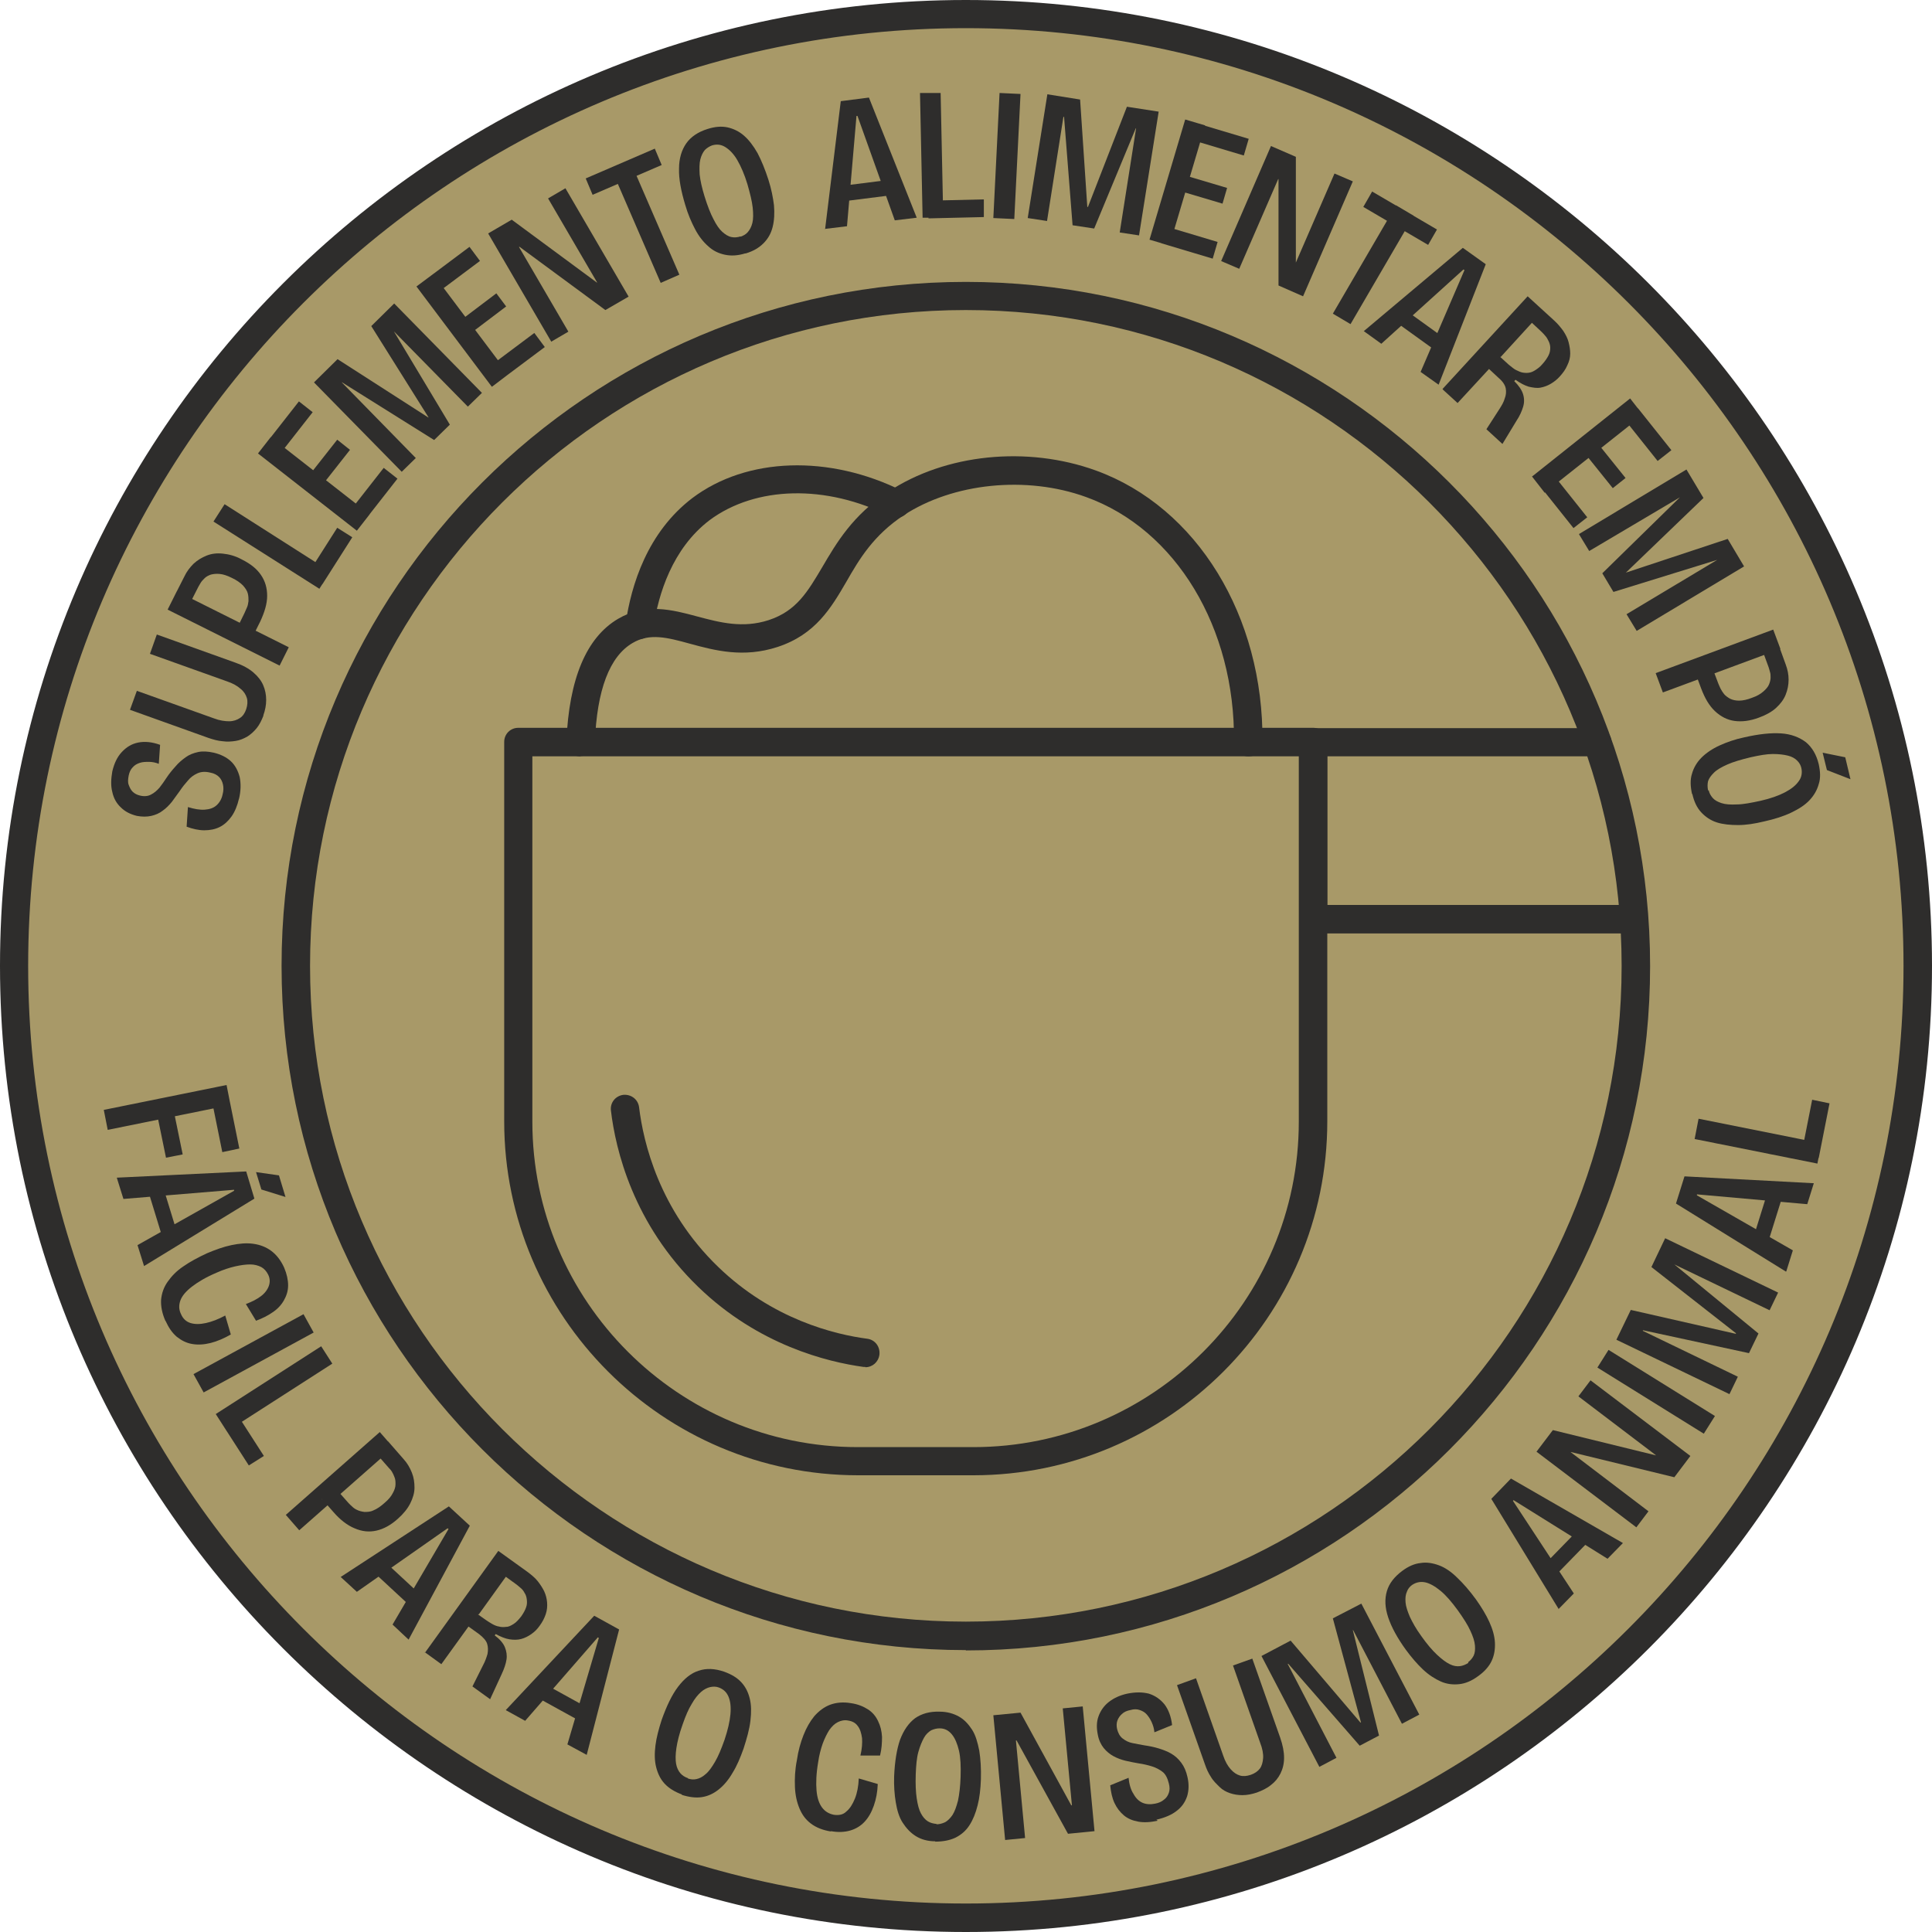 <svg viewBox="0 0 59.01 59.01" xmlns="http://www.w3.org/2000/svg" data-name="Camada 2" id="Camada_2">
  <defs>
    <style>
      .cls-1 {
        fill: #a89968;
      }

      .cls-1, .cls-2 {
        stroke-width: 0px;
      }

      .cls-2 {
        fill: #2e2d2c;
      }
    </style>
  </defs>
  <g data-name="Camada 1" id="Camada_1-2">
    <g>
      <g>
        <path d="M29.51,58.58C13.47,58.58.43,45.54.43,29.5S13.47.43,29.51.43s29.07,13.04,29.07,29.07-13.04,29.07-29.07,29.07Z" class="cls-1"></path>
        <path d="M29.5,59.01C13.24,59.01,0,45.77,0,29.5S13.24,0,29.5,0s29.51,13.24,29.51,29.5-13.24,29.51-29.51,29.51ZM29.5.86C13.71.86.86,13.71.86,29.5s12.85,28.64,28.64,28.64,28.64-12.85,28.64-28.64S45.3.86,29.5.86Z" class="cls-2"></path>
      </g>
      <g>
        <path d="M7.3,24.39c-.05.22-.13.41-.23.55-.1.14-.22.25-.36.32s-.3.1-.47.1-.35-.04-.54-.11l.04-.6c.19.06.36.09.51.08s.27-.05.36-.13.16-.19.19-.34c.03-.11.03-.21.01-.3-.02-.09-.06-.17-.12-.23-.06-.06-.15-.11-.26-.13-.16-.04-.29-.03-.4.02-.11.05-.21.12-.29.22-.09.1-.17.2-.25.32-.08.11-.16.22-.24.33-.09.11-.18.2-.28.27-.1.08-.22.13-.35.16-.13.03-.28.03-.44,0-.2-.05-.36-.13-.49-.26-.13-.12-.22-.28-.26-.47-.05-.19-.04-.4,0-.63.06-.25.15-.44.29-.59.14-.15.3-.25.5-.29s.42-.02.67.07l-.04.58c-.1-.04-.2-.06-.3-.06-.1,0-.19,0-.28.03-.09.03-.16.07-.22.14-.06.06-.1.15-.12.25-.02.11-.03.2,0,.28s.06.15.12.21.14.1.23.12c.12.03.24.02.33-.03.1-.05.18-.12.26-.21.07-.09.15-.2.22-.31.08-.12.17-.23.27-.34.09-.11.2-.2.31-.28s.24-.13.38-.16c.14-.03.3-.02.48.02.21.05.39.14.52.26s.22.29.27.48c.04.19.04.42-.02.67Z" class="cls-2"></path>
        <path d="M8.05,21.85c-.06.15-.12.28-.21.39-.09.11-.18.19-.29.26-.11.06-.22.11-.35.13s-.26.03-.4.01c-.14-.01-.28-.05-.43-.1l-2.4-.86.21-.58,2.35.84c.18.07.34.09.47.09.13,0,.24-.04.33-.1.09-.06.15-.15.19-.27.04-.12.05-.24.02-.34-.03-.1-.09-.2-.19-.28-.1-.09-.24-.17-.42-.23l-2.35-.84.21-.59,2.4.86c.23.08.41.18.55.3.14.12.24.25.3.39.06.14.09.29.09.45,0,.16-.03.31-.09.48Z" class="cls-2"></path>
        <path d="M8.54,20.33l-3.42-1.71.28-.56,3.42,1.71-.28.56ZM7.69,19.47l-.47-.24.25-.51s.04-.09.07-.16c.03-.06.04-.13.05-.2,0-.07,0-.15-.02-.23s-.07-.16-.15-.25c-.08-.08-.19-.16-.34-.23-.14-.07-.26-.11-.37-.12-.1-.01-.19,0-.27.02-.08.03-.14.06-.19.11s-.09.09-.12.14-.05.09-.07.12l-.29.57-.47-.23.33-.65c.07-.15.17-.28.28-.39.12-.11.25-.19.4-.25.15-.06.31-.08.5-.06s.38.07.58.18c.26.13.45.28.58.47.13.19.19.4.19.64,0,.24-.08.5-.21.78l-.24.48Z" class="cls-2"></path>
        <path d="M9.75,17.98l-3.23-2.05.34-.53,3.23,2.06-.34.53ZM9.85,17.84l-.46-.29.91-1.43.46.29-.91,1.43Z" class="cls-2"></path>
        <path d="M10.9,16.21l-3.02-2.36.39-.5,3.02,2.36-.39.5ZM8.54,13.88l-.42-.33,1.01-1.29.42.33-1.01,1.29ZM9.8,14.87l-.39-.31.89-1.13.39.31-.89,1.13ZM11.13,15.91l-.42-.33,1.01-1.29.42.33-1.01,1.29Z" class="cls-2"></path>
        <path d="M12.27,14.41l-2.68-2.73.72-.71,2.77,1.78h.01s-1.75-2.79-1.75-2.79l.7-.69,2.68,2.73-.43.42-2.26-2.3h0s1.71,2.85,1.71,2.85l-.48.47-2.81-1.76h-.01s2.26,2.31,2.26,2.31l-.43.42Z" class="cls-2"></path>
        <path d="M15.02,11.81l-2.3-3.06.51-.38,2.3,3.06-.5.38ZM13.35,8.95l-.32-.43,1.31-.98.32.43-1.31.98ZM14.31,10.23l-.3-.4,1.15-.87.3.4-1.15.87ZM15.33,11.58l-.32-.43,1.31-.98.32.43-1.31.98Z" class="cls-2"></path>
        <path d="M16.84,10.44l-1.93-3.31.72-.42,2.6,1.92h.01s-1.5-2.57-1.5-2.57l.53-.31,1.93,3.31-.71.41-2.62-1.93h-.02s1.51,2.59,1.51,2.59l-.53.31Z" class="cls-2"></path>
        <path d="M18.1,5.95l-.21-.5,2.11-.91.21.5-2.11.91ZM20.18,8.64l-1.52-3.51.57-.25,1.52,3.51-.57.25Z" class="cls-2"></path>
        <path d="M22.76,7.74c-.23.07-.43.08-.62.04-.19-.04-.36-.12-.51-.26-.15-.13-.29-.31-.4-.52s-.22-.46-.3-.74c-.13-.43-.2-.8-.19-1.11,0-.31.08-.57.22-.77.14-.2.36-.35.65-.44.22-.07.42-.09.61-.05.18.04.35.12.5.25.15.13.29.31.42.54.12.23.23.5.33.81.09.28.14.54.17.78.02.24.01.46-.04.66-.05.2-.14.36-.28.5s-.31.24-.54.31ZM22.62,7.23c.08-.03.16-.07.22-.14s.11-.16.14-.28.03-.28.01-.47c-.02-.19-.08-.43-.16-.71-.09-.3-.2-.55-.31-.74-.11-.19-.24-.32-.37-.4-.13-.08-.26-.09-.4-.05-.08.03-.16.08-.22.14-.06.07-.11.17-.14.29-.03.12-.03.28-.02.46.02.19.07.41.15.67.09.29.18.52.27.69.09.18.18.31.27.39s.18.14.28.16c.09.02.19.01.28-.02Z" class="cls-2"></path>
        <path d="M25.2,7.01l.48-3.92.86-.11,1.46,3.67-.67.08-1.14-3.19h-.03s-.29,3.37-.29,3.37l-.66.08ZM25.67,6.16l-.06-.47,1.66-.21.06.47-1.66.21Z" class="cls-2"></path>
        <path d="M28.18,6.67l-.08-3.83h.63s.08,3.81.08,3.81h-.63ZM28.36,6.67v-.54s1.69-.04,1.69-.04v.54s-1.69.04-1.69.04Z" class="cls-2"></path>
        <path d="M30.34,6.66l.19-3.82.64.03-.19,3.82-.64-.03Z" class="cls-2"></path>
        <path d="M31.39,6.66l.6-3.78,1,.16.22,3.28h.02s1.19-3.06,1.19-3.06l.97.15-.6,3.78-.59-.09.5-3.18h-.01s-1.27,3.06-1.27,3.06l-.66-.1-.26-3.31h-.02s-.5,3.18-.5,3.18l-.59-.09Z" class="cls-2"></path>
        <path d="M35.11,7.32l1.09-3.67.61.18-1.09,3.67-.61-.18ZM35.47,7.43l.15-.51,1.57.47-.15.51-1.57-.47ZM35.96,5.81l.14-.48,1.38.41-.14.48-1.38-.41ZM36.42,4.28l.15-.51,1.57.47-.15.51-1.57-.47Z" class="cls-2"></path>
        <path d="M37.3,7.97l1.52-3.51.76.33v3.23s0,0,0,0l1.18-2.72.56.24-1.52,3.51-.75-.33v-3.25s-.01,0-.01,0l-1.19,2.74-.56-.24Z" class="cls-2"></path>
        <path d="M40.71,9.58l1.93-3.31.54.32-1.93,3.31-.54-.32ZM41.64,6.32l.27-.47,1.98,1.16-.27.47-1.98-1.16Z" class="cls-2"></path>
        <path d="M41.66,10.11l3.02-2.54.7.5-1.44,3.68-.55-.39,1.34-3.11-.03-.02-2.51,2.27-.54-.39ZM42.6,9.81l.27-.38,1.36.98-.27.38-1.36-.98Z" class="cls-2"></path>
        <path d="M44.07,11.87l2.59-2.82.81.74c.11.1.2.21.28.32.07.11.13.22.16.34s.05.23.05.35c0,.12-.03.24-.09.36-.05.12-.13.23-.23.34-.08.09-.17.16-.27.22-.1.06-.21.1-.32.12-.11.02-.23,0-.36-.03-.13-.04-.26-.11-.4-.21l-.04.04c.14.14.23.27.27.4.04.13.04.26,0,.39-.04.13-.1.27-.2.42l-.43.71-.49-.45.4-.62c.07-.11.13-.21.16-.32.04-.1.05-.21.03-.31-.02-.1-.09-.21-.22-.32l-.29-.27-.96,1.04-.46-.42ZM45.82,10.9l.22.2c.05.05.11.09.17.14s.13.08.2.11.14.04.22.04.16-.02.24-.07.17-.11.25-.21c.08-.09.14-.18.18-.26.04-.08.05-.16.05-.23,0-.07-.02-.14-.05-.2s-.06-.12-.1-.16c-.04-.05-.08-.09-.11-.12l-.3-.28-.95,1.04Z" class="cls-2"></path>
        <path d="M46.8,14.55l2.99-2.38.39.5-3,2.38-.39-.5ZM47.04,14.85l.42-.33,1.02,1.28-.42.33-1.02-1.28ZM48.36,13.79l.39-.31.9,1.12-.39.31-.9-1.12ZM49.61,12.8l.42-.33,1.02,1.28-.42.33-1.02-1.28Z" class="cls-2"></path>
        <path d="M48.23,16.31l3.28-1.97.52.87-2.37,2.28h0s3.11-1.03,3.11-1.03l.5.84-3.28,1.97-.31-.51,2.77-1.66h0s-3.17.98-3.17.98l-.34-.57,2.37-2.32h0s-2.77,1.64-2.77,1.64l-.31-.51Z" class="cls-2"></path>
        <path d="M50.57,20.56l3.59-1.33.22.59-3.59,1.33-.22-.59ZM51.78,20.52l.5-.18.2.53s.04.1.07.16.07.12.11.17.11.1.18.14c.08.04.17.06.28.06.11,0,.25-.03.4-.09.15-.05.26-.12.34-.19.08-.07.14-.14.17-.21.03-.07.05-.15.05-.21s0-.13-.02-.18c-.01-.05-.03-.1-.04-.14l-.22-.6.49-.18.25.69c.06.16.09.31.09.47,0,.16-.03.31-.09.46-.06.15-.16.28-.29.4-.13.12-.31.22-.53.3-.27.1-.51.13-.74.1-.22-.03-.42-.13-.6-.3s-.31-.4-.42-.69l-.19-.51Z" class="cls-2"></path>
        <path d="M51.68,24.25c-.05-.23-.06-.44,0-.62.05-.18.15-.35.29-.49.14-.14.33-.27.55-.37.22-.1.47-.19.76-.25.44-.1.81-.14,1.12-.12s.56.12.76.27c.19.16.32.38.39.67.05.23.06.43,0,.61-.05.18-.14.34-.28.49s-.33.27-.56.38c-.23.11-.51.2-.83.27-.29.07-.55.11-.79.11-.24,0-.46-.02-.65-.08-.19-.06-.35-.17-.48-.31-.13-.14-.22-.33-.27-.56ZM52.19,24.14c.02.09.06.16.12.23.06.07.15.12.27.16s.28.05.47.04c.19,0,.44-.05.72-.11.31-.07.56-.16.75-.26s.33-.21.42-.34c.09-.12.11-.26.08-.4-.02-.09-.06-.16-.13-.23-.07-.07-.16-.12-.28-.15s-.27-.05-.46-.05c-.19,0-.41.04-.68.1-.29.07-.53.14-.71.22-.18.08-.32.16-.41.25-.09.09-.15.17-.18.26-.02.09-.02.18,0,.28ZM55.8,23.52l-.13-.53.69.14.16.67-.72-.28Z" class="cls-2"></path>
      </g>
      <g>
        <path d="M3.17,33.9l3.75-.76.12.61-3.75.76-.12-.61ZM4.76,33.85l.51-.1.31,1.51-.51.1-.31-1.51ZM6.45,33.51l.52-.11.34,1.68-.52.11-.34-1.68Z" class="cls-2"></path>
        <path d="M3.57,35.97l3.95-.19.25.83-3.37,2.06-.2-.64,2.95-1.66v-.03s-3.38.28-3.38.28l-.2-.64ZM4.5,36.29l.45-.14.49,1.6-.45.14-.49-1.6ZM7.98,36.32l-.16-.52.7.1.2.66-.74-.23Z" class="cls-2"></path>
        <path d="M5.05,40.34c-.1-.23-.14-.44-.13-.64.02-.2.08-.38.2-.55.12-.17.27-.33.48-.47.2-.14.44-.27.72-.4.26-.11.51-.2.75-.25.24-.05.46-.07.67-.04.21.03.39.1.55.22.16.12.29.29.39.51.08.19.12.37.12.54,0,.17-.05.32-.13.46-.08.14-.19.26-.34.36-.14.1-.32.19-.51.26l-.31-.51c.19-.07.34-.15.46-.24.12-.09.2-.2.24-.31.04-.11.04-.23-.02-.35-.05-.1-.12-.18-.21-.23-.1-.05-.21-.08-.34-.08-.13,0-.28.02-.46.06-.17.04-.36.1-.56.19-.33.14-.58.29-.76.43-.18.14-.3.28-.35.42-.05.14-.05.28.02.42.06.14.16.23.29.27.13.04.29.04.47,0,.18-.04.37-.11.59-.23l.17.58c-.21.12-.42.21-.62.26-.2.05-.39.06-.56.03-.18-.03-.33-.11-.47-.22-.14-.12-.25-.28-.34-.48Z" class="cls-2"></path>
        <path d="M5.91,41.97l3.36-1.83.31.56-3.36,1.83-.31-.56Z" class="cls-2"></path>
        <path d="M6.59,43.19l3.22-2.07.34.53-3.22,2.07-.34-.53ZM6.68,43.33l.46-.29.92,1.43-.46.29-.92-1.43Z" class="cls-2"></path>
        <path d="M8.73,46.27l2.87-2.53.41.47-2.87,2.53-.41-.47ZM9.84,45.8l.4-.35.38.43s.07.08.12.12c.05.05.1.09.17.12.06.03.14.05.22.06.09,0,.18,0,.28-.05.1-.04.22-.12.34-.23.12-.1.2-.2.25-.3.05-.09.08-.18.08-.26,0-.08,0-.15-.03-.22-.02-.06-.05-.12-.08-.17s-.06-.08-.09-.11l-.42-.48.39-.34.48.55c.11.12.19.26.25.41s.08.3.08.46-.05.32-.13.48c-.08.16-.21.32-.38.47-.21.19-.43.31-.65.36-.22.05-.44.03-.67-.07-.22-.09-.44-.26-.64-.49l-.36-.41Z" class="cls-2"></path>
        <path d="M10.4,48.17l3.31-2.16.64.59-1.87,3.48-.49-.46,1.71-2.92-.03-.02-2.77,1.94-.49-.45ZM11.36,47.98l.32-.35,1.23,1.14-.32.34-1.23-1.14Z" class="cls-2"></path>
        <path d="M12.98,50.48l2.24-3.11.89.64c.12.09.23.18.31.28s.15.21.2.31c.05.11.08.22.09.34s0,.24-.04.36c-.04.12-.1.24-.19.36-.07.1-.15.18-.25.25s-.2.12-.31.15-.23.03-.36.01c-.13-.02-.27-.08-.42-.16l-.03.04c.16.12.26.24.31.36.05.12.07.25.05.38-.02.13-.07.28-.15.45l-.35.76-.54-.39.33-.66c.06-.11.1-.23.13-.33.02-.11.02-.21-.01-.31-.03-.1-.12-.2-.25-.3l-.32-.23-.83,1.15-.51-.37ZM14.6,49.31l.24.17c.06.04.12.08.19.12.07.04.14.07.21.08.07.02.14.02.22.01.08,0,.15-.04.23-.09.08-.05.15-.13.23-.23.07-.1.12-.19.15-.28.03-.08.03-.16.02-.24s-.03-.14-.07-.2c-.03-.06-.07-.11-.12-.15-.05-.04-.09-.08-.12-.1l-.33-.24-.82,1.14Z" class="cls-2"></path>
        <path d="M15.45,52.23l2.7-2.88.76.42-.99,3.83-.59-.32.96-3.25-.03-.02-2.22,2.55-.58-.32ZM16.34,51.81l.23-.41,1.47.81-.23.41-1.47-.81Z" class="cls-2"></path>
        <path d="M20.83,54.81c-.22-.08-.4-.19-.53-.33s-.21-.31-.26-.51-.05-.42-.02-.66c.03-.24.1-.5.19-.78.15-.42.31-.76.5-1.01.19-.25.4-.42.63-.49.23-.08.49-.07.78.03.22.08.39.18.52.32.13.14.21.3.26.5s.05.42.02.68-.11.54-.21.85c-.1.28-.2.52-.33.73-.12.21-.26.38-.42.51-.16.13-.33.21-.52.24-.19.03-.4,0-.62-.07ZM21.01,54.32c.08.03.17.04.26.02s.18-.06.28-.15c.1-.08.19-.21.29-.38.1-.17.19-.39.29-.67.1-.3.16-.56.18-.78.02-.22,0-.4-.06-.54-.06-.14-.16-.23-.3-.28-.08-.03-.17-.03-.26-.01-.09.02-.19.07-.28.15s-.19.2-.28.36c-.1.16-.19.37-.28.63-.1.28-.16.52-.19.72-.03.2-.03.36-.01.48.02.12.07.22.13.29.06.07.14.12.23.15Z" class="cls-2"></path>
        <path d="M25.38,55.94c-.25-.04-.45-.12-.61-.24-.16-.12-.27-.27-.35-.46-.08-.19-.13-.41-.14-.66s0-.52.06-.82c.04-.28.11-.53.2-.76.09-.23.2-.42.33-.58.14-.16.3-.28.48-.35.19-.07.4-.09.64-.05.21.03.38.1.52.19s.24.21.31.36c.07.14.11.3.12.48,0,.18-.01.37-.06.57h-.6c.05-.21.06-.38.05-.53-.02-.15-.06-.28-.13-.37-.07-.1-.17-.15-.3-.17-.11-.02-.21,0-.31.05-.1.05-.18.13-.26.24-.07.11-.14.25-.2.41-.06.17-.11.36-.14.57-.06.35-.07.64-.05.87.02.23.08.4.17.52.09.12.21.19.36.22.15.02.28,0,.38-.1.11-.09.19-.22.26-.39.07-.17.11-.38.12-.62l.58.17c-.01.25-.05.46-.12.66s-.16.36-.28.49c-.12.13-.27.22-.44.27-.17.05-.37.06-.59.02Z" class="cls-2"></path>
        <path d="M28.57,56.24c-.24,0-.44-.06-.6-.16s-.29-.24-.4-.41-.17-.38-.21-.62c-.04-.24-.06-.51-.05-.8.02-.45.08-.82.18-1.11.11-.29.26-.51.46-.66.2-.14.45-.21.75-.2.23,0,.43.06.59.15s.29.23.4.4.17.39.22.64c.04.25.06.55.05.88-.01.29-.04.56-.1.79-.06.24-.14.44-.25.61-.11.17-.25.29-.43.38-.17.08-.38.12-.62.12ZM28.6,55.72c.09,0,.17-.02.26-.06.08-.04.16-.12.23-.22.07-.11.12-.25.17-.44.04-.19.07-.43.08-.73.01-.32,0-.58-.05-.8-.05-.21-.12-.38-.22-.5s-.22-.18-.37-.18c-.09,0-.17.02-.26.06-.08.05-.16.12-.22.23s-.12.25-.17.43-.07.41-.08.68c-.01.3,0,.54.03.74.03.2.07.35.13.46s.13.19.21.24.17.07.27.08Z" class="cls-2"></path>
        <path d="M30.7,56.2l-.36-3.81.83-.08,1.55,2.83h.02s-.28-2.96-.28-2.96l.61-.06.36,3.81-.81.08-1.57-2.85h-.02s.28,2.98.28,2.98l-.61.06Z" class="cls-2"></path>
        <path d="M35.36,55.61c-.22.05-.42.06-.59.03-.17-.03-.32-.09-.44-.19-.12-.1-.22-.23-.29-.38-.07-.15-.11-.33-.13-.54l.56-.23c.02.2.07.37.15.49.07.13.16.22.27.27.11.05.24.06.39.03.11-.02.2-.06.27-.12.07-.05.12-.12.15-.21.03-.08.03-.18,0-.29-.04-.16-.1-.28-.19-.35s-.2-.13-.33-.17-.26-.07-.4-.09c-.13-.02-.26-.05-.4-.08-.13-.03-.26-.08-.37-.14-.11-.06-.21-.14-.3-.25-.08-.1-.15-.24-.18-.41-.04-.2-.04-.38.02-.55.06-.17.16-.32.31-.44s.34-.21.57-.26c.25-.05.46-.05.66,0,.19.06.35.17.48.33.12.16.2.37.23.63l-.54.22c-.01-.11-.04-.21-.08-.3s-.09-.17-.15-.24c-.06-.07-.13-.11-.22-.14-.08-.03-.18-.03-.28,0-.11.02-.2.06-.26.12-.06.05-.11.12-.14.2-.03.08-.03.17-.01.26.03.12.08.22.17.29s.19.12.3.14.24.05.37.07c.14.02.29.05.42.09s.27.09.39.16.22.16.31.28c.09.12.15.26.19.44.05.22.04.41-.01.58-.06.18-.16.33-.32.45-.15.12-.36.21-.62.27Z" class="cls-2"></path>
        <path d="M38.39,54.75c-.15.05-.3.08-.44.08-.14,0-.26-.02-.38-.06-.12-.04-.23-.1-.32-.19s-.19-.18-.26-.3c-.08-.12-.14-.25-.19-.4l-.85-2.41.58-.21.83,2.36c.06.18.14.32.23.42.09.1.18.16.28.19s.21.02.33-.02c.12-.04.22-.11.28-.19.06-.08.09-.19.1-.32s-.02-.29-.09-.47l-.83-2.36.59-.21.85,2.41c.08.23.12.43.12.62,0,.18-.04.34-.11.48-.07.14-.17.26-.29.35-.12.1-.27.17-.43.23Z" class="cls-2"></path>
        <path d="M40.3,53.97l-1.77-3.39.89-.47,2.13,2.5h.02s-.86-3.18-.86-3.18l.87-.45,1.77,3.39-.53.28-1.49-2.86h-.01s.8,3.22.8,3.22l-.59.31-2.18-2.5h-.02s1.49,2.87,1.49,2.87l-.53.28Z" class="cls-2"></path>
        <path d="M45.14,51.2c-.19.14-.38.22-.57.24-.19.02-.38,0-.56-.08s-.37-.2-.55-.37-.35-.37-.52-.6c-.26-.36-.44-.69-.54-.99-.1-.3-.11-.56-.04-.8.07-.24.23-.44.47-.62.19-.14.37-.22.56-.24.18-.03.37,0,.56.07s.38.2.56.38c.19.18.38.4.57.66.17.24.31.47.41.69.1.22.16.43.17.63.01.2-.02.39-.1.56-.08.17-.22.33-.42.47ZM44.84,50.77c.07-.05.13-.12.17-.2.04-.08.05-.19.04-.31-.01-.13-.06-.28-.14-.45-.08-.18-.21-.38-.38-.62-.19-.26-.36-.46-.53-.6s-.33-.23-.47-.26c-.15-.03-.28,0-.4.08-.07.05-.13.12-.16.21-.04.09-.05.19-.04.32s.06.27.13.44c.08.17.19.37.35.59.17.24.33.43.48.57s.27.23.39.29.22.07.31.06.18-.05.26-.1Z" class="cls-2"></path>
        <path d="M47.61,49.15l-2.06-3.37.6-.62,3.42,1.97-.47.48-2.87-1.79-.02.02,1.86,2.83-.47.48ZM47.45,48.18l-.34-.33,1.17-1.2.34.33-1.17,1.2Z" class="cls-2"></path>
        <path d="M49.98,46.65l-3.05-2.31.5-.66,3.14.77h.01s-2.37-1.8-2.37-1.8l.37-.49,3.05,2.31-.49.65-3.16-.77h-.01s2.38,1.81,2.38,1.81l-.37.49Z" class="cls-2"></path>
        <path d="M52.04,43.79l-3.25-2.02.34-.54,3.25,2.02-.34.54Z" class="cls-2"></path>
        <path d="M52.82,42.58l-3.45-1.66.44-.91,3.21.73v-.02s-2.58-2.02-2.58-2.02l.42-.88,3.45,1.66-.26.54-2.91-1.4h0s2.57,2.11,2.57,2.11l-.29.6-3.24-.7v.02s2.9,1.4,2.9,1.4l-.26.54Z" class="cls-2"></path>
        <path d="M54.55,38.84l-3.36-2.08.26-.83,3.95.21-.2.64-3.37-.3v.03s2.93,1.68,2.93,1.68l-.2.64ZM53.97,38.05l-.45-.14.5-1.6.45.14-.5,1.6Z" class="cls-2"></path>
        <path d="M55.51,35.54l-3.75-.75.12-.62,3.75.75-.12.62ZM55.55,35.37l-.53-.11.33-1.67.53.11-.33,1.67Z" class="cls-2"></path>
      </g>
      <path d="M29.5,50.4c-11.52,0-20.9-9.38-20.9-20.9S17.98,8.61,29.5,8.61s20.9,9.38,20.9,20.9-9.38,20.9-20.9,20.9ZM29.5,9.47c-11.05,0-20.03,8.99-20.03,20.03s8.99,20.03,20.03,20.03,20.03-8.99,20.03-20.03-8.99-20.03-20.03-20.03Z" class="cls-2"></path>
      <g>
        <g>
          <g>
            <path d="M29.74,45.06h-3.53c-5.96,0-10.81-4.85-10.81-10.81v-11.59c0-.24.19-.43.43-.43h24.28c.24,0,.43.19.43.43v11.59c0,5.96-4.85,10.81-10.81,10.81ZM16.26,23.1v11.16c0,5.48,4.46,9.94,9.94,9.94h3.53c5.48,0,9.94-4.46,9.94-9.94v-11.16h-23.42Z" class="cls-2"></path>
            <path d="M17.73,23.1s-.01,0-.02,0c-.24,0-.42-.21-.41-.45.08-1.92.61-3.18,1.58-3.75.84-.49,1.64-.28,2.42-.07.68.18,1.38.37,2.18.11.85-.28,1.19-.87,1.63-1.61.44-.75.93-1.59,2.02-2.31,1.75-1.16,4.24-1.41,6.34-.65,3.09,1.12,5.13,4.45,5.09,8.3,0,.24-.15.44-.44.43-.24,0-.43-.2-.43-.44.04-3.48-1.77-6.49-4.52-7.48-1.82-.66-4.06-.43-5.57.56-.92.61-1.35,1.33-1.75,2.03-.46.79-.94,1.61-2.1,1.99-1.04.34-1.91.11-2.68-.1-.69-.19-1.23-.33-1.75-.02-.7.41-1.09,1.43-1.15,3.04,0,.23-.2.41-.43.41Z" class="cls-2"></path>
            <path d="M19.53,19.53s-.04,0-.06,0c-.24-.03-.4-.25-.36-.49.17-1.17.66-2.78,2.04-3.83,1.66-1.25,4.18-1.33,6.42-.21.21.11.3.37.19.58-.11.21-.37.3-.58.19-1.94-.98-4.1-.93-5.51.12-1.14.87-1.56,2.26-1.71,3.26-.03.21-.22.37-.43.37Z" class="cls-2"></path>
          </g>
          <path d="M26.43,41.75s-.04,0-.06,0c-1.09-.15-3.2-.66-5.04-2.44-1.99-1.92-2.53-4.2-2.67-5.39-.03-.24.14-.45.38-.48.24-.02.45.14.48.38.13,1.07.61,3.13,2.41,4.87,1.66,1.61,3.57,2.07,4.56,2.2.24.03.4.25.37.49-.03.22-.21.38-.43.38Z" class="cls-2"></path>
        </g>
        <path d="M49.91,28.51h-9.8c-.24,0-.43-.19-.43-.43v-5.41c0-.24.19-.43.43-.43h8.68c.24,0,.43.19.43.43s-.19.43-.43.43h-8.25v4.54h9.36c.24,0,.43.19.43.43s-.19.43-.43.43Z" class="cls-2"></path>
      </g>
    </g>
  </g>
</svg>